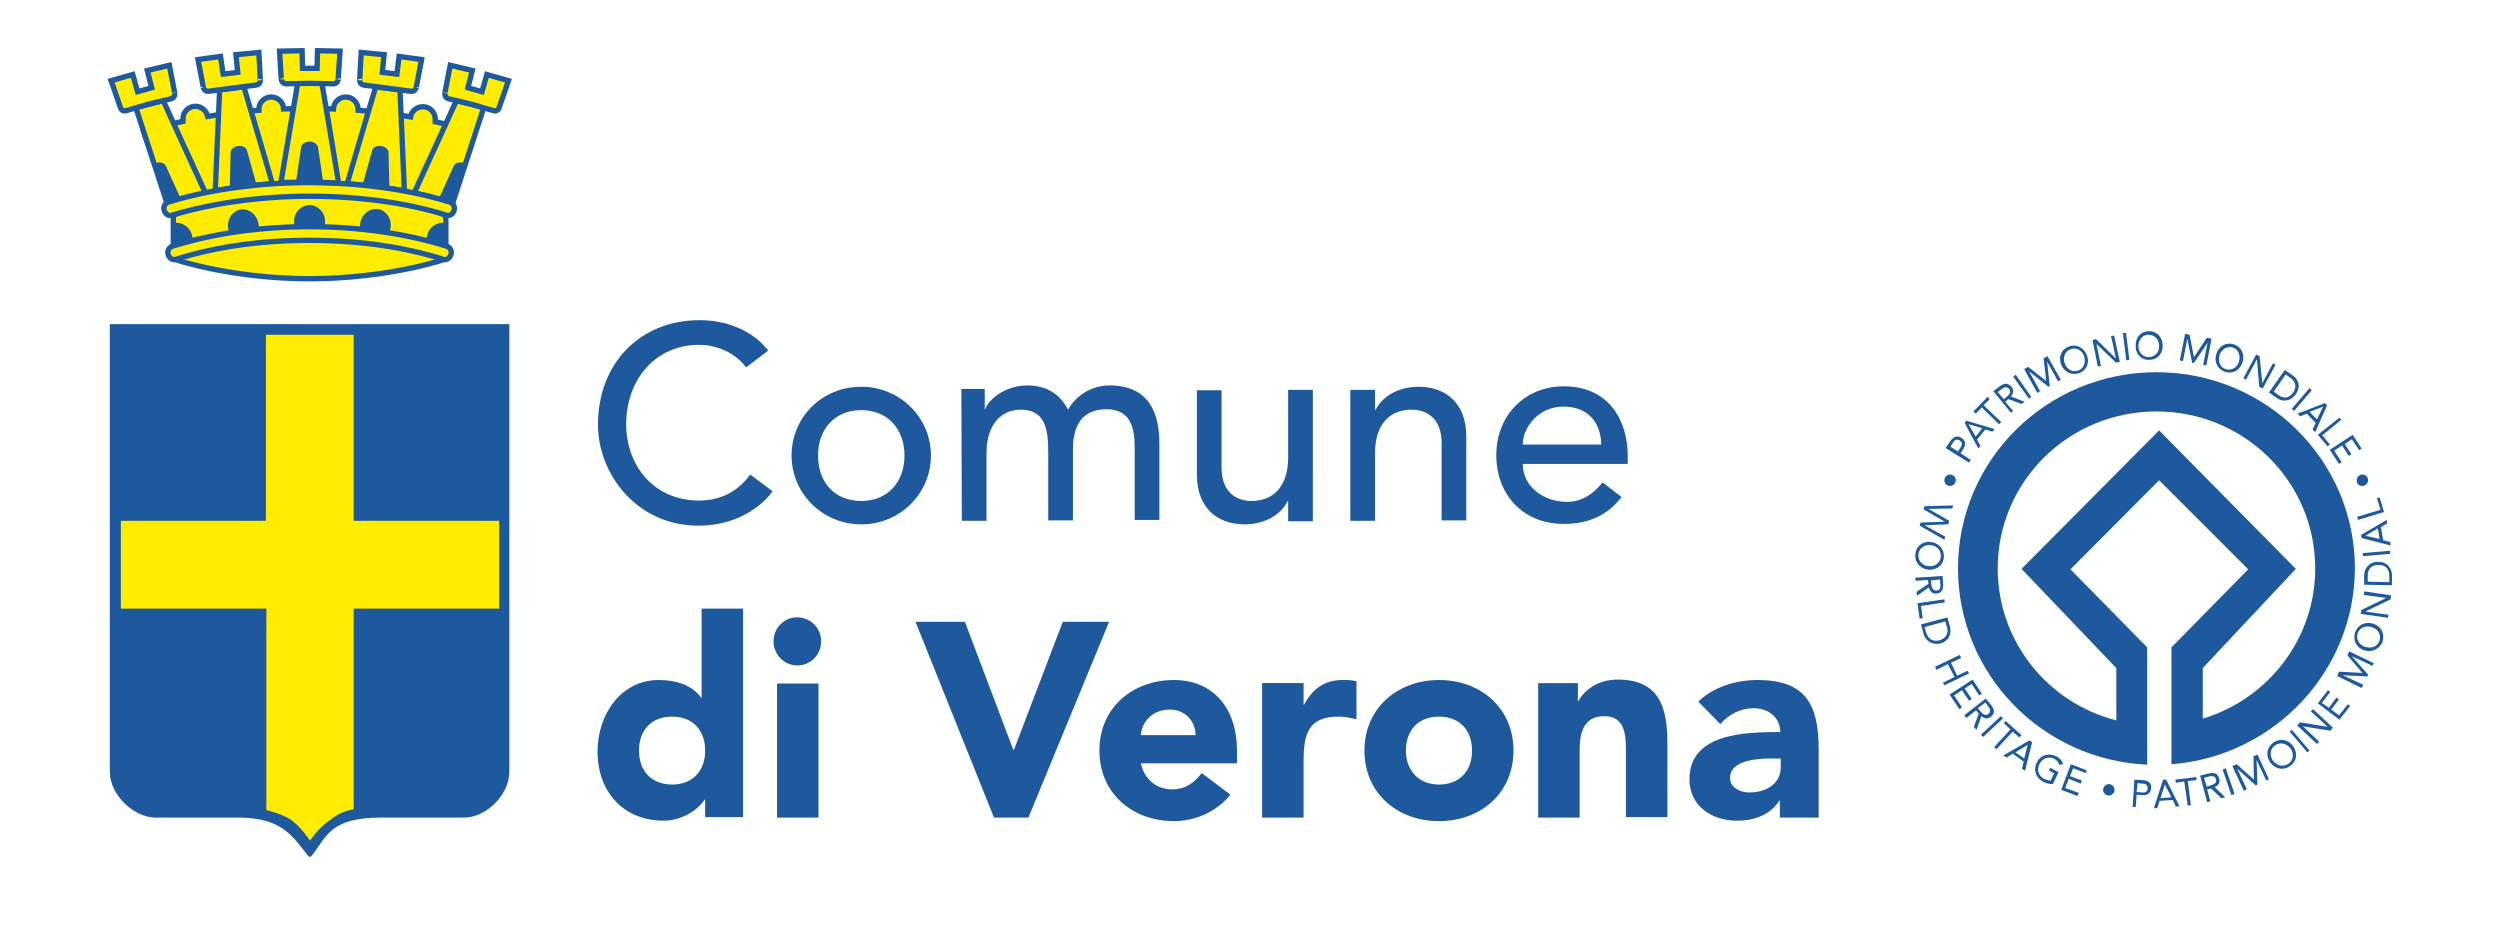 <svg xmlns="http://www.w3.org/2000/svg" xmlns:xlink="http://www.w3.org/1999/xlink" id="Livello_1" x="0px" y="0px" width="566.9px" height="215px" viewBox="0 0 566.9 215" style="enable-background:new 0 0 566.9 215;" xml:space="preserve"><style type="text/css">	.st0{clip-path:url(#SVGID_00000113315277263525052320000018095162464765969075_);fill:#1E599E;}	.st1{clip-path:url(#SVGID_00000103245417963857613080000005232674780385388965_);fill:#FFED00;}	.st2{clip-path:url(#SVGID_00000121273865154643911670000006308186278228457912_);fill:#1E599E;}	.st3{clip-path:url(#SVGID_00000041285724705739887630000016618483545314157211_);fill:#1E599E;}	.st4{fill:#1E599E;}	.st5{clip-path:url(#SVGID_00000026845404684523363370000016410744995653223331_);fill:#1E599E;}	.st6{clip-path:url(#SVGID_00000030476204560692881220000011534098576396140953_);fill:#1E599E;}	.st7{clip-path:url(#SVGID_00000095297656863291546550000010234130561543115178_);fill:#1E599E;}	.st8{clip-path:url(#SVGID_00000145039400971206604050000007501098109503281030_);fill:#1E599E;}	.st9{clip-path:url(#SVGID_00000112600388511269175620000010473950531922641299_);fill:#1E599E;}	.st10{clip-path:url(#SVGID_00000161604555610203184780000017716835759578671237_);fill:#1E599E;}	.st11{clip-path:url(#SVGID_00000014619404090545901000000012096513627095287182_);fill:#1E599E;}	.st12{clip-path:url(#SVGID_00000081629106914588628310000007268248747354475692_);fill:#1E599E;}	.st13{clip-path:url(#SVGID_00000083785127852337468880000010758780201677243285_);fill:#1E599E;}	.st14{clip-path:url(#SVGID_00000133491077237363800830000005193905595565950134_);fill:#1E599E;}	.st15{clip-path:url(#SVGID_00000176730613756385059560000011437013011145844882_);fill:#1E599E;}	.st16{clip-path:url(#SVGID_00000183945000397695118130000006336028046488518020_);fill:#FFED00;}			.st17{clip-path:url(#SVGID_00000077296530765949772770000006230833666323832733_);fill:none;stroke:#1E599E;stroke-width:1.214;stroke-miterlimit:3.864;}	.st18{clip-path:url(#SVGID_00000124882894543685188220000015231427823288539799_);fill:#FFED00;}			.st19{clip-path:url(#SVGID_00000157992968338692732180000018258460863988676748_);fill:none;stroke:#1E599E;stroke-width:1.214;stroke-miterlimit:3.864;}	.st20{clip-path:url(#SVGID_00000178204041426424160470000003143429863394885761_);fill:#FFED00;}			.st21{clip-path:url(#SVGID_00000031198571788481156580000006034931708884846215_);fill:none;stroke:#1E599E;stroke-width:1.21;stroke-miterlimit:3.864;}	.st22{clip-path:url(#SVGID_00000039842573733771298840000013896719417051841685_);fill:#FFED00;}			.st23{clip-path:url(#SVGID_00000160185119778268188860000002355068936500283837_);fill:none;stroke:#1E599E;stroke-width:1.21;stroke-miterlimit:3.864;}	.st24{clip-path:url(#SVGID_00000170984903606262810660000011149129734054368400_);fill:#1E599E;}	.st25{clip-path:url(#SVGID_00000086689574704460999780000016887226941064224404_);fill:#FFED00;}			.st26{clip-path:url(#SVGID_00000163059826141200209040000008724428492163043226_);fill:none;stroke:#1E599E;stroke-width:1.214;stroke-miterlimit:3.864;}	.st27{clip-path:url(#SVGID_00000065763535651159845300000018247521926127379362_);fill:#FFED00;}			.st28{clip-path:url(#SVGID_00000117658024673535160140000002958471382952995768_);fill:none;stroke:#1E599E;stroke-width:1.214;stroke-miterlimit:3.864;}	.st29{clip-path:url(#SVGID_00000083811404506680727330000007807529135499857335_);fill:#FFED00;}			.st30{clip-path:url(#SVGID_00000060029179584011590180000005465266976699118492_);fill:none;stroke:#1E599E;stroke-width:1.214;stroke-miterlimit:3.864;}	.st31{clip-path:url(#SVGID_00000079475265335353390990000007168021811897190553_);fill:#FFED00;}			.st32{clip-path:url(#SVGID_00000052104842215757052940000000217343492852115343_);fill:none;stroke:#1E599E;stroke-width:1.214;stroke-miterlimit:3.864;}	.st33{clip-path:url(#SVGID_00000157301080168992990250000008220734993611548552_);fill:#1E599E;}	.st34{clip-path:url(#SVGID_00000134940067562808141240000017365062855428282500_);fill:#FFED00;}			.st35{clip-path:url(#SVGID_00000182509669763147932050000015270954280575617703_);fill:none;stroke:#1E599E;stroke-width:1.214;stroke-miterlimit:3.864;}	.st36{clip-path:url(#SVGID_00000100367877395931973030000006932376926134069939_);fill:#FFED00;}			.st37{clip-path:url(#SVGID_00000173128249826240390310000005185882293621148321_);fill:none;stroke:#1E599E;stroke-width:1.214;stroke-miterlimit:3.864;}	.st38{clip-path:url(#SVGID_00000058574831636439053590000005833053184676363964_);fill:#FFED00;}			.st39{clip-path:url(#SVGID_00000057837805272866573460000014667271546404086450_);fill:none;stroke:#1E599E;stroke-width:1.214;stroke-miterlimit:3.864;}	.st40{clip-path:url(#SVGID_00000040551535062400444180000014218681847204135828_);fill:#FFED00;}			.st41{clip-path:url(#SVGID_00000010296629256963750120000018086622332784115117_);fill:none;stroke:#1E599E;stroke-width:1.214;stroke-miterlimit:3.864;}	.st42{clip-path:url(#SVGID_00000111879347070620721730000000626956198443557515_);fill:#FFED00;}			.st43{clip-path:url(#SVGID_00000102539561424490067400000017178556721270355613_);fill:none;stroke:#1E599E;stroke-width:1.214;stroke-miterlimit:3.864;}	.st44{clip-path:url(#SVGID_00000142866422306398005750000002896389952266115760_);fill:#1E599E;}	.st45{clip-path:url(#SVGID_00000178188874769928532360000014718282599254209691_);fill:#FFED00;}			.st46{clip-path:url(#SVGID_00000129178643293051305400000013898046669428376746_);fill:none;stroke:#1E599E;stroke-width:1.214;stroke-miterlimit:3.864;}	.st47{clip-path:url(#SVGID_00000010307335506081234130000018009161979022178226_);fill:#1E599E;}	.st48{clip-path:url(#SVGID_00000114045442031836884260000013240020952844804273_);fill:#FFED00;}			.st49{clip-path:url(#SVGID_00000144298143535615636880000010322183238834161291_);fill:none;stroke:#1E599E;stroke-width:1.214;stroke-miterlimit:3.864;}	.st50{clip-path:url(#SVGID_00000093862294841817372580000011305113749562347452_);fill:#1E599E;}	.st51{clip-path:url(#SVGID_00000042725844277064920190000005460834299715380617_);fill:#1E599E;}	.st52{clip-path:url(#SVGID_00000052081370164217617820000007696820447509507728_);fill:#1E599E;}	.st53{clip-path:url(#SVGID_00000126323894847726681390000016882025696299515570_);fill:#1E599E;}	.st54{clip-path:url(#SVGID_00000025420977988837267750000009925507780610731427_);fill:#1E599E;}	.st55{clip-path:url(#SVGID_00000121984336399507352140000014404864524262409131_);fill:#1E599E;}	.st56{clip-path:url(#SVGID_00000051385385201091249770000003056149874033996987_);fill:#1E599E;}	.st57{clip-path:url(#SVGID_00000170959591877405437710000016516916309646420153_);fill:#1E599E;}	.st58{clip-path:url(#SVGID_00000132770511221670306060000005007122068880956039_);fill:#1E599E;}	.st59{clip-path:url(#SVGID_00000011749995674679705920000014738238601374159771_);fill:#1E599E;}	.st60{clip-path:url(#SVGID_00000024709224661143988440000000726443371502648506_);fill:#1E599E;}	.st61{clip-path:url(#SVGID_00000092457986047592752490000013516064370912584329_);fill:#1E599E;}	.st62{clip-path:url(#SVGID_00000046310144697633100200000006021161725112293769_);fill:#1E599E;}	.st63{clip-path:url(#SVGID_00000094611141483333877270000008695298363141393796_);fill:#1E599E;}	.st64{clip-path:url(#SVGID_00000001630437914560610910000001111484415035738296_);fill:#1E599E;}	.st65{clip-path:url(#SVGID_00000060747652316059192770000014855855798885814456_);fill:#1E599E;}	.st66{clip-path:url(#SVGID_00000061461280641104279710000016181701450112245389_);fill:#1E599E;}	.st67{clip-path:url(#SVGID_00000072961238167484339180000000606975438871885990_);fill:#1E599E;}	.st68{clip-path:url(#SVGID_00000111172994347395288980000011481403886744874429_);fill:#1E599E;}	.st69{clip-path:url(#SVGID_00000017489086402042599180000003496073533528776892_);fill:#1E599E;}	.st70{clip-path:url(#SVGID_00000142140500796486434290000010804817313670332551_);fill:#1E599E;}	.st71{clip-path:url(#SVGID_00000079479936757634958080000009487335834731896983_);fill:#1E599E;}	.st72{clip-path:url(#SVGID_00000179628382894650104740000015397768249980433585_);fill:#1E599E;}	.st73{clip-path:url(#SVGID_00000087373164133778357600000000221873630035952259_);fill:#1E599E;}	.st74{clip-path:url(#SVGID_00000091737563630285836280000017205367406922404994_);fill:#1E599E;}	.st75{clip-path:url(#SVGID_00000170278091805979920600000016064761482461399982_);fill:#1E599E;}</style><g>	<g>		<g>			<defs>				<rect id="SVGID_1_" x="24.4" y="10.9" width="518" height="183.3"></rect>			</defs>			<clipPath id="SVGID_00000155836416679811810410000003060247048375415487_">				<use xlink:href="#SVGID_1_" style="overflow:visible;"></use>			</clipPath>			<path style="clip-path:url(#SVGID_00000155836416679811810410000003060247048375415487_);fill:#1E599E;" d="M24.9,73.5h90.6V175     c0,5.2-5.2,10.4-10.3,10.4H86.4c-11.7,0-12.3,4.4-15.7,8.6c-0.1,0.1-0.2,0.3-0.4,0.3c-0.2,0-0.4-0.2-0.5-0.3     c-3.3-4.2-5.8-8.6-15.7-8.6H35.3c-5,0-10.4-5.2-10.4-10.4V73.5z"></path>		</g>		<g>			<defs>				<rect id="SVGID_00000151543627443706084070000002460489141743840422_" x="24.4" y="10.9" width="518" height="183.3"></rect>			</defs>			<clipPath id="SVGID_00000077306902286560568360000007452759414947812493_">				<use xlink:href="#SVGID_00000151543627443706084070000002460489141743840422_" style="overflow:visible;"></use>			</clipPath>			<path style="clip-path:url(#SVGID_00000077306902286560568360000007452759414947812493_);fill:#FFED00;" d="M80.2,138v45.5     c-2.7,0.5-4,1.4-5.7,2.7c-1.4,1-2.4,2.1-3.3,3.2c-0.3,0.4-0.6,0.8-0.9,1.2c-0.3-0.4-0.6-0.8-0.9-1.2c-0.8-1.1-1.8-2.2-3-3.2     c-1.4-1.1-3.9-2-6-2.5V138h-33v-19.9h32.9V75.9h19.9v42.2h33V138H80.2z"></path>		</g>		<g>			<defs>				<rect id="SVGID_00000159440221333042766780000006627418553167562130_" x="24.4" y="10.9" width="518" height="183.3"></rect>			</defs>			<clipPath id="SVGID_00000018201882087233069060000001117385303394784941_">				<use xlink:href="#SVGID_00000159440221333042766780000006627418553167562130_" style="overflow:visible;"></use>			</clipPath>			<path style="clip-path:url(#SVGID_00000018201882087233069060000001117385303394784941_);fill:#1E599E;" d="M159.9,170.2     c0,4.6-2.8,7.7-7.5,7.7s-7.5-3.1-7.5-7.7s2.8-7.7,7.5-7.7C157.1,162.5,159.9,165.6,159.9,170.2 M168.5,138h-9.4v20.2H159     c-2.1-2.9-5.8-4-9.6-4c-8.6,0-13.9,7.8-13.9,16.2c0,9.2,5.9,15.7,15,15.7c4.3,0,7.9-2.6,9.3-4.8h0.1v4h8.6L168.5,138L168.5,138z"></path>		</g>		<g>			<defs>				<rect id="SVGID_00000033365891771856245070000014678061917830940820_" x="24.4" y="10.9" width="518" height="183.3"></rect>			</defs>			<clipPath id="SVGID_00000090271392335325069480000009956486640867537794_">				<use xlink:href="#SVGID_00000033365891771856245070000014678061917830940820_" style="overflow:visible;"></use>			</clipPath>			<path style="clip-path:url(#SVGID_00000090271392335325069480000009956486640867537794_);fill:#1E599E;" d="M175.4,145.4     c0,3,2.4,5.5,5.4,5.5s5.4-2.4,5.4-5.5c0-3-2.4-5.4-5.4-5.4C177.9,139.9,175.4,142.4,175.4,145.4 M176.2,185.4h9.4V155h-9.4V185.4     z"></path>		</g>	</g>	<polygon class="st4" points="225.4,185.4 233.2,185.4 251.5,141 241,141 229.9,170.1 229.8,170.1 218.8,141 207.6,141  "></polygon>	<g>		<g>			<defs>				<rect id="SVGID_00000163765507834622172500000003874992402761451434_" x="24.4" y="10.9" width="518" height="183.3"></rect>			</defs>			<clipPath id="SVGID_00000167380281594851862020000002781762841786696333_">				<use xlink:href="#SVGID_00000163765507834622172500000003874992402761451434_" style="overflow:visible;"></use>			</clipPath>			<path style="clip-path:url(#SVGID_00000167380281594851862020000002781762841786696333_);fill:#1E599E;" d="M258.7,166.7     c0.2-2.9,2.5-5.8,6.6-5.8c3.4,0,5.8,2.6,5.8,5.8H258.7z M272.5,175.3c-1.6,2.1-3.6,3.7-6.7,3.7c-3.6,0-6.3-2.3-7.1-5.9h21.8v-2.9     c0-9.7-5.5-16-14.3-16c-9.4,0-16.9,6.3-16.9,16s7.5,16,16.9,16c4.9,0,9.8-2.2,12.8-6L272.5,175.3z"></path>		</g>		<g>			<defs>				<rect id="SVGID_00000000928365482639836850000002676512552584696461_" x="24.4" y="10.9" width="518" height="183.3"></rect>			</defs>			<clipPath id="SVGID_00000142159152082649775870000013355751773527085995_">				<use xlink:href="#SVGID_00000000928365482639836850000002676512552584696461_" style="overflow:visible;"></use>			</clipPath>			<path style="clip-path:url(#SVGID_00000142159152082649775870000013355751773527085995_);fill:#1E599E;" d="M286.2,185.4h9.4     v-12.7c0-6.1,0.9-10.2,8-10.2c1.4,0,2.7,0.3,4,0.6v-8.6c-0.9-0.3-2.1-0.3-3.1-0.3c-4.1,0-6.8,1.9-8.8,5.6h-0.1v-4.9h-9.4V185.4z"></path>		</g>		<g>			<defs>				<rect id="SVGID_00000132079998223712887720000009465383009286253491_" x="24.4" y="10.9" width="518" height="183.3"></rect>			</defs>			<clipPath id="SVGID_00000042694771887109491070000011111853213292286907_">				<use xlink:href="#SVGID_00000132079998223712887720000009465383009286253491_" style="overflow:visible;"></use>			</clipPath>			<path style="clip-path:url(#SVGID_00000042694771887109491070000011111853213292286907_);fill:#1E599E;" d="M318.8,170.2     c0-4.6,2.8-7.7,7.5-7.7s7.5,3.1,7.5,7.7s-2.8,7.7-7.5,7.7C321.7,177.9,318.8,174.7,318.8,170.2 M309.4,170.2     c0,9.7,7.5,16,16.9,16s16.9-6.3,16.9-16s-7.5-16-16.9-16C317,154.2,309.4,160.5,309.4,170.2"></path>		</g>		<g>			<defs>				<rect id="SVGID_00000160171307561362730690000009112368087692825271_" x="24.4" y="10.9" width="518" height="183.3"></rect>			</defs>			<clipPath id="SVGID_00000005235553094385180780000000193066508784559294_">				<use xlink:href="#SVGID_00000160171307561362730690000009112368087692825271_" style="overflow:visible;"></use>			</clipPath>			<path style="clip-path:url(#SVGID_00000005235553094385180780000000193066508784559294_);fill:#1E599E;" d="M348.8,185.4h9.4     v-15.2c0-3.9,0.8-7.8,5.6-7.8c4.8,0,4.9,4.5,4.9,8v14.9h9.4v-16.8c0-8.1-1.8-14.4-11.3-14.4c-4.6,0-7.6,2.5-8.9,4.9h-0.1v-4.1h-9     V185.4z"></path>		</g>		<g>			<defs>				<rect id="SVGID_00000016755057279303035390000016219648299216158860_" x="24.4" y="10.9" width="518" height="183.3"></rect>			</defs>			<clipPath id="SVGID_00000080889974108381107020000017871466084240280725_">				<use xlink:href="#SVGID_00000016755057279303035390000016219648299216158860_" style="overflow:visible;"></use>			</clipPath>			<path style="clip-path:url(#SVGID_00000080889974108381107020000017871466084240280725_);fill:#1E599E;" d="M403.8,172v2     c0,3.8-3.4,5.7-7.1,5.7c-2.1,0-4.4-1.1-4.4-3.3c0-4.1,6.4-4.4,9.3-4.4L403.8,172L403.8,172z M403.8,185.4h8.6v-15.5     c0-10.1-2.9-15.7-13.9-15.7c-4.9,0-10,1.6-13.4,4.9l5,5.1c2-2.3,4.6-3.6,7.6-3.6c3.3,0,6,2.1,6,5.4c-7.8,0-20.6,0.2-20.6,10.7     c0,6.1,5.1,9.4,10.8,9.4c3.8,0,7.6-1.3,9.6-4.6h0.1v3.9H403.8z"></path>		</g>		<g>			<defs>				<rect id="SVGID_00000160910174479581198720000005952438035756775838_" x="24.4" y="10.9" width="518" height="183.3"></rect>			</defs>			<clipPath id="SVGID_00000178180369390140395860000001687438296007038607_">				<use xlink:href="#SVGID_00000160910174479581198720000005952438035756775838_" style="overflow:visible;"></use>			</clipPath>			<path style="clip-path:url(#SVGID_00000178180369390140395860000001687438296007038607_);fill:#1E599E;" d="M174.2,79.5     c-3.6-4.7-9.7-6.9-15.5-6.9c-13.7,0-23.1,9.9-23.1,23.7c0,11.1,8.7,22.9,22.8,22.9c10.1,0,15.5-5.9,16.8-7.8l-5.1-3.8     c-2.6,3.7-6.5,5.9-11.6,5.9c-10.3,0-16.5-8-16.5-17.3c0-10.1,6.6-18,16.5-18c4.1,0,8.2,1.8,10.7,5.1L174.2,79.5z"></path>		</g>		<g>			<defs>				<rect id="SVGID_00000026869729916146116590000001562766500740553375_" x="24.4" y="10.9" width="518" height="183.3"></rect>			</defs>			<clipPath id="SVGID_00000077285857388542088800000008115940452197780410_">				<use xlink:href="#SVGID_00000026869729916146116590000001562766500740553375_" style="overflow:visible;"></use>			</clipPath>			<path style="clip-path:url(#SVGID_00000077285857388542088800000008115940452197780410_);fill:#1E599E;" d="M179.5,103.3     c0,8.6,7,15.6,15.8,15.6s15.8-7,15.8-15.6s-7-15.6-15.8-15.6C186.4,87.7,179.5,94.6,179.5,103.3 M185.5,103.3     c0-6,3.8-10.3,9.8-10.3s9.8,4.3,9.8,10.3s-3.8,10.3-9.8,10.3C189.2,113.6,185.5,109.3,185.5,103.3"></path>		</g>		<g>			<defs>				<rect id="SVGID_00000094604913687621203710000014487559936220082847_" x="24.4" y="10.9" width="518" height="183.3"></rect>			</defs>			<clipPath id="SVGID_00000163066370373408767330000016481837514535868309_">				<use xlink:href="#SVGID_00000094604913687621203710000014487559936220082847_" style="overflow:visible;"></use>			</clipPath>			<path style="clip-path:url(#SVGID_00000163066370373408767330000016481837514535868309_);fill:#1E599E;" d="M218.1,118.1h5.6     v-15.4c0-6.7,3.6-9.8,7.7-9.8c5.4,0,6.3,4,6.3,9.6V118h5.6v-16.2c0-5.3,2.1-9,7.6-9c5.4,0,6.4,4.1,6.4,8.6v16.5h5.6v-17.3     c0-6.6-2.1-13.2-11.3-13.2c-3.6,0-7.4,1.9-9.4,5.5c-1.9-3.6-4.9-5.5-9.3-5.5c-5.3,0-9,3.6-9.5,5.4h-0.1v-4.6H218L218.1,118.1     L218.1,118.1z"></path>		</g>		<g>			<defs>				<rect id="SVGID_00000111151085014401971320000013723785614851850926_" x="24.4" y="10.9" width="518" height="183.3"></rect>			</defs>			<clipPath id="SVGID_00000127020218439635127350000014810407334955903633_">				<use xlink:href="#SVGID_00000111151085014401971320000013723785614851850926_" style="overflow:visible;"></use>			</clipPath>			<path style="clip-path:url(#SVGID_00000127020218439635127350000014810407334955903633_);fill:#1E599E;" d="M297.7,88.4h-5.6     v15.3c0,6.9-3.6,9.9-8.3,9.9c-3.6,0-6.8-2.1-6.8-7.6V88.5h-5.6v19.1c0,7.9,5,11.3,10.8,11.3c4.6,0,8.3-2.2,9.8-5.3h0.1v4.6h5.6     V88.4z"></path>		</g>		<g>			<defs>				<rect id="SVGID_00000164510507671516135350000017855179827782990236_" x="24.4" y="10.9" width="518" height="183.3"></rect>			</defs>			<clipPath id="SVGID_00000176024552495814124650000008209331614500892299_">				<use xlink:href="#SVGID_00000164510507671516135350000017855179827782990236_" style="overflow:visible;"></use>			</clipPath>			<path style="clip-path:url(#SVGID_00000176024552495814124650000008209331614500892299_);fill:#1E599E;" d="M306.2,118.1h5.6     v-15.3c0-6.9,3.6-9.9,8.3-9.9c3.6,0,6.8,2.1,6.8,7.6V118h5.6V99c0-7.9-5-11.3-10.8-11.3c-4.6,0-8.3,2.2-9.8,5.3h-0.1v-4.6h-5.6     V118.1z"></path>		</g>		<g>			<defs>				<rect id="SVGID_00000111190377537903937060000004582475641098866581_" x="24.4" y="10.9" width="518" height="183.3"></rect>			</defs>			<clipPath id="SVGID_00000055693495126260375680000005747310602021022116_">				<use xlink:href="#SVGID_00000111190377537903937060000004582475641098866581_" style="overflow:visible;"></use>			</clipPath>			<path style="clip-path:url(#SVGID_00000055693495126260375680000005747310602021022116_);fill:#1E599E;" d="M345.3,100.8     c0-3.9,3.6-8.6,9.2-8.6c5.7,0,8.5,3.7,8.6,8.6H345.3z M369.1,105.3v-2c0-7.6-4-15.7-14.5-15.7c-8.9,0-15.3,6.7-15.3,15.6     c0,8.8,5.9,15.6,15.3,15.6c5.7,0,10-2,13.1-6.1l-4.3-3.3c-2.2,2.7-4.7,4.4-8.1,4.4c-5.2,0-10-3.4-10-8.6h23.8V105.3z"></path>		</g>		<g>			<defs>				<rect id="SVGID_00000168107392299199317230000008531983537132928694_" x="24.4" y="10.9" width="518" height="183.3"></rect>			</defs>			<clipPath id="SVGID_00000083805939665685084600000017624390682704411789_">				<use xlink:href="#SVGID_00000168107392299199317230000008531983537132928694_" style="overflow:visible;"></use>			</clipPath>			<path style="clip-path:url(#SVGID_00000083805939665685084600000017624390682704411789_);fill:#FFED00;" d="M40.2,59     c0,0,12.6,4.2,30,4.2s30-4.2,30-4.2l-0.6-1.9c0,0-11.1-4.1-29.4-4.1c-18.2,0-29.4,4.2-29.4,4.2L40.2,59z"></path>		</g>		<g>			<defs>				<rect id="SVGID_00000029037170655504506130000001790128578418111673_" x="24.4" y="10.9" width="518" height="183.3"></rect>			</defs>			<clipPath id="SVGID_00000117673943435492616630000002273006896388566416_">				<use xlink:href="#SVGID_00000029037170655504506130000001790128578418111673_" style="overflow:visible;"></use>			</clipPath>							<path style="clip-path:url(#SVGID_00000117673943435492616630000002273006896388566416_);fill:none;stroke:#1E599E;stroke-width:1.214;stroke-miterlimit:3.864;" d="     M40.2,59c0,0,12.6,4.2,30,4.2s30-4.2,30-4.2l-0.6-1.9c0,0-11.1-4.1-29.4-4.1c-18.2,0-29.4,4.2-29.4,4.2L40.2,59z"></path>		</g>		<g>			<defs>				<rect id="SVGID_00000182488680560422057560000008402646606605757594_" x="24.4" y="10.9" width="518" height="183.3"></rect>			</defs>			<clipPath id="SVGID_00000008113942932728715900000015043687000196137916_">				<use xlink:href="#SVGID_00000182488680560422057560000008402646606605757594_" style="overflow:visible;"></use>			</clipPath>			<path style="clip-path:url(#SVGID_00000008113942932728715900000015043687000196137916_);fill:#FFED00;" d="M102.1,46.7     c-11.2-5.4-31.9-4.6-31.9-4.6S54.6,41,38.4,46.5l-5.8-16.6c2.1-0.7,5.2-1.6,8.9-2.4c0-0.2,0-0.4,0-0.6c0-1.6,1.3-2.8,2.8-2.8     c1.4,0,2.5,1,2.8,2.3c3.6-0.6,7.2-1.1,11.6-1.4v-0.2c0-1.6,1.3-2.8,2.8-2.8s2.8,1.2,2.8,2.7c1.5,0,3.1-0.1,4.6-0.1H71     c1.6,0,3.1,0,4.6,0.1c0.1-1.5,1.3-2.7,2.8-2.7c1.6,0,2.8,1.3,2.8,2.8V25c4.4,0.3,8.4,0.9,11.9,1.5c0.2-1.3,1.4-2.3,2.8-2.3     c1.6,0,2.8,1.3,2.8,2.8c0,0.2,0,0.4,0,0.6c3.7,0.8,6.6,1.7,8.7,2.4L102.1,46.7z"></path>		</g>		<g>			<defs>				<rect id="SVGID_00000127766416580966133180000000371358231017388950_" x="24.4" y="10.9" width="518" height="183.3"></rect>			</defs>			<clipPath id="SVGID_00000177456094151017207250000018031604045409246377_">				<use xlink:href="#SVGID_00000127766416580966133180000000371358231017388950_" style="overflow:visible;"></use>			</clipPath>							<path style="clip-path:url(#SVGID_00000177456094151017207250000018031604045409246377_);fill:none;stroke:#1E599E;stroke-width:1.214;stroke-miterlimit:3.864;" d="     M102.1,46.7c-11.2-5.4-31.9-4.6-31.9-4.6S54.6,41,38.4,46.5l-5.8-16.6c2.1-0.7,5.2-1.6,8.9-2.4c0-0.2,0-0.4,0-0.6     c0-1.6,1.3-2.8,2.8-2.8c1.4,0,2.5,1,2.8,2.3c3.6-0.6,7.2-1.1,11.6-1.4v-0.2c0-1.6,1.3-2.8,2.8-2.8s2.8,1.2,2.8,2.7     c1.5,0,3.1-0.1,4.6-0.1H71c1.6,0,3.1,0,4.6,0.1c0.1-1.5,1.3-2.7,2.8-2.7c1.6,0,2.8,1.3,2.8,2.8V25c4.4,0.3,8.4,0.9,11.9,1.5     c0.2-1.3,1.4-2.3,2.8-2.3c1.6,0,2.8,1.3,2.8,2.8c0,0.2,0,0.4,0,0.6c3.7,0.8,6.6,1.7,8.7,2.4L102.1,46.7z"></path>		</g>		<g>			<defs>				<rect id="SVGID_00000114764333925078088180000012745809270152814483_" x="24.4" y="10.9" width="518" height="183.3"></rect>			</defs>			<clipPath id="SVGID_00000142885952550716047230000010844413369063895196_">				<use xlink:href="#SVGID_00000114764333925078088180000012745809270152814483_" style="overflow:visible;"></use>			</clipPath>			<path style="clip-path:url(#SVGID_00000142885952550716047230000010844413369063895196_);fill:#FFED00;" d="M101.1,55.8v-7     c0,0-30.3-13.2-61.8,0c0,1.5,0,7,0,7C71.5,50.2,101.1,55.8,101.1,55.8"></path>		</g>		<g>			<defs>				<rect id="SVGID_00000031899890167489231020000005738688071823594159_" x="24.4" y="10.9" width="518" height="183.3"></rect>			</defs>			<clipPath id="SVGID_00000126291930614533969470000009143837159713361540_">				<use xlink:href="#SVGID_00000031899890167489231020000005738688071823594159_" style="overflow:visible;"></use>			</clipPath>							<path style="clip-path:url(#SVGID_00000126291930614533969470000009143837159713361540_);fill:none;stroke:#1E599E;stroke-width:1.21;stroke-miterlimit:3.864;" d="     M101.1,55.8v-7c0,0-30.3-13.2-61.8,0c0,1.5,0,7,0,7C71.5,50.2,101.1,55.8,101.1,55.8z"></path>		</g>		<g>			<defs>				<rect id="SVGID_00000029029143319279598240000004547914638872418435_" x="24.4" y="10.9" width="518" height="183.3"></rect>			</defs>			<clipPath id="SVGID_00000103946890985537826360000002527536004497021881_">				<use xlink:href="#SVGID_00000029029143319279598240000004547914638872418435_" style="overflow:visible;"></use>			</clipPath>			<path style="clip-path:url(#SVGID_00000103946890985537826360000002527536004497021881_);fill:#FFED00;" d="M61.8,41.7     c-0.2-0.8-6.5-22-6.5-22l-5.5,0.7l-1,22.9C51.6,42.7,58.9,41.8,61.8,41.7"></path>		</g>		<g>			<defs>				<rect id="SVGID_00000110433807748262396420000006028636794150247580_" x="24.4" y="10.9" width="518" height="183.3"></rect>			</defs>			<clipPath id="SVGID_00000165937813623498835710000013164511676091818427_">				<use xlink:href="#SVGID_00000110433807748262396420000006028636794150247580_" style="overflow:visible;"></use>			</clipPath>							<path style="clip-path:url(#SVGID_00000165937813623498835710000013164511676091818427_);fill:none;stroke:#1E599E;stroke-width:1.21;stroke-miterlimit:3.864;" d="     M61.8,41.7c-0.2-0.8-6.5-22-6.5-22l-5.5,0.7l-1,22.9C51.6,42.7,58.9,41.8,61.8,41.7z"></path>		</g>		<g>			<defs>				<rect id="SVGID_00000073709447956547565700000000745481578208931491_" x="24.4" y="10.9" width="518" height="183.3"></rect>			</defs>			<clipPath id="SVGID_00000092446540259605065210000002767186959318938545_">				<use xlink:href="#SVGID_00000073709447956547565700000000745481578208931491_" style="overflow:visible;"></use>			</clipPath>			<path style="clip-path:url(#SVGID_00000092446540259605065210000002767186959318938545_);fill:#1E599E;" d="M52.1,42.7     c0-0.2,0.2-8.2,0.2-8.2c0-0.7,0.9-1.3,1.7-1.4c0.8-0.1,1.8,0.2,2,1l2.2,7.9C57,42.1,53.3,42.5,52.1,42.7"></path>		</g>		<g>			<defs>				<rect id="SVGID_00000129895544244180405740000009556782720503089537_" x="24.4" y="10.9" width="518" height="183.3"></rect>			</defs>			<clipPath id="SVGID_00000014601733987270407820000016723081451071880320_">				<use xlink:href="#SVGID_00000129895544244180405740000009556782720503089537_" style="overflow:visible;"></use>			</clipPath>			<path style="clip-path:url(#SVGID_00000014601733987270407820000016723081451071880320_);fill:#FFED00;" d="M52.5,20l-5.2,0.7     c-1,0.1-1.2-0.9-1.2-0.9c0.2,0.9-1.2-6.3-1.2-6.3l5.1-0.7l0.6,4l3.3-0.4l-0.4-4l5.2-0.5c0,0,0.4,7.2,0.3,6.3c0,0,0.1,1-1,1.1     L52.5,20z"></path>		</g>		<g>			<defs>				<rect id="SVGID_00000010279986466230066230000012586177612784800690_" x="24.4" y="10.9" width="518" height="183.3"></rect>			</defs>			<clipPath id="SVGID_00000037658863433858472770000007497385799900736171_">				<use xlink:href="#SVGID_00000010279986466230066230000012586177612784800690_" style="overflow:visible;"></use>			</clipPath>							<path style="clip-path:url(#SVGID_00000037658863433858472770000007497385799900736171_);fill:none;stroke:#1E599E;stroke-width:1.214;stroke-miterlimit:3.864;" d="     M52.5,20l-5.2,0.7c-1,0.1-1.2-0.9-1.2-0.9c0.2,0.9-1.2-6.3-1.2-6.3l5.1-0.7l0.6,4l3.3-0.4l-0.4-4l5.2-0.5c0,0,0.4,7.2,0.3,6.3     c0,0,0.1,1-1,1.1L52.5,20z"></path>		</g>		<g>			<defs>				<rect id="SVGID_00000181069753467129347010000010683856700148135605_" x="24.4" y="10.9" width="518" height="183.3"></rect>			</defs>			<clipPath id="SVGID_00000093149339251374124200000011817361009895858859_">				<use xlink:href="#SVGID_00000181069753467129347010000010683856700148135605_" style="overflow:visible;"></use>			</clipPath>			<path style="clip-path:url(#SVGID_00000093149339251374124200000011817361009895858859_);fill:#FFED00;" d="M46.6,43.8     c-0.4-0.8-9.6-21-9.6-21l-6.2,1.6l7.1,21.8C40.7,45.2,43.8,44.3,46.6,43.8"></path>		</g>		<g>			<defs>				<rect id="SVGID_00000091006449711464841740000005117596091847678134_" x="24.4" y="10.9" width="518" height="183.3"></rect>			</defs>			<clipPath id="SVGID_00000009577731599163185660000000132714627521040056_">				<use xlink:href="#SVGID_00000091006449711464841740000005117596091847678134_" style="overflow:visible;"></use>			</clipPath>							<path style="clip-path:url(#SVGID_00000009577731599163185660000000132714627521040056_);fill:none;stroke:#1E599E;stroke-width:1.214;stroke-miterlimit:3.864;" d="     M46.6,43.8c-0.4-0.8-9.6-21-9.6-21l-6.2,1.6l7.1,21.8C40.7,45.2,43.8,44.3,46.6,43.8z"></path>		</g>		<g>			<defs>				<rect id="SVGID_00000168107354238455508680000001887955529615502247_" x="24.4" y="10.9" width="518" height="183.3"></rect>			</defs>			<clipPath id="SVGID_00000093174036703264048010000017140801115995633577_">				<use xlink:href="#SVGID_00000168107354238455508680000001887955529615502247_" style="overflow:visible;"></use>			</clipPath>			<path style="clip-path:url(#SVGID_00000093174036703264048010000017140801115995633577_);fill:#FFED00;" d="M33.7,23.6l-5.1,1.5     c-1,0.3-1.3-0.7-1.3-0.7c0.3,0.8-2.1-6.1-2.1-6.1l4.9-1.4l1.1,3.9l3.2-0.9l-1-3.9l5-1.2c0,0,1.4,7.1,1.2,6.3c0,0,0.2,1-0.8,1.3     L33.7,23.6z"></path>		</g>		<g>			<defs>				<rect id="SVGID_00000168114887700828489960000005912142478003007391_" x="24.4" y="10.9" width="518" height="183.3"></rect>			</defs>			<clipPath id="SVGID_00000108274938896798196690000010041507467583215246_">				<use xlink:href="#SVGID_00000168114887700828489960000005912142478003007391_" style="overflow:visible;"></use>			</clipPath>							<path style="clip-path:url(#SVGID_00000108274938896798196690000010041507467583215246_);fill:none;stroke:#1E599E;stroke-width:1.214;stroke-miterlimit:3.864;" d="     M33.7,23.6l-5.1,1.5c-1,0.3-1.3-0.7-1.3-0.7c0.3,0.8-2.1-6.1-2.1-6.1l4.9-1.4l1.1,3.9l3.2-0.9l-1-3.9l5-1.2c0,0,1.4,7.1,1.2,6.3     c0,0,0.2,1-0.8,1.3L33.7,23.6z"></path>		</g>		<g>			<defs>				<rect id="SVGID_00000080903595529813681290000003569291119191713965_" x="24.4" y="10.9" width="518" height="183.3"></rect>			</defs>			<clipPath id="SVGID_00000047759284645896399320000014548504103239904412_">				<use xlink:href="#SVGID_00000080903595529813681290000003569291119191713965_" style="overflow:visible;"></use>			</clipPath>			<path style="clip-path:url(#SVGID_00000047759284645896399320000014548504103239904412_);fill:#FFED00;" d="M70.2,54.5     c-11.3,0-21.4,1.5-30.3,4.3c-0.9,0.3-1.6-0.4-1.8-1.2s0.3-1.6,1.1-1.8c9.3-2.9,20-4.4,31-4.4s21.6,1.5,31,4.4     c0.8,0.2,1.3,1,1.1,1.8c-0.2,0.8-0.9,1.5-1.8,1.2C91.6,56,81.5,54.5,70.2,54.5"></path>		</g>		<g>			<defs>				<rect id="SVGID_00000147216031351609456310000000816930407795168914_" x="24.4" y="10.9" width="518" height="183.3"></rect>			</defs>			<clipPath id="SVGID_00000021815890095600101450000012161034174274145940_">				<use xlink:href="#SVGID_00000147216031351609456310000000816930407795168914_" style="overflow:visible;"></use>			</clipPath>							<path style="clip-path:url(#SVGID_00000021815890095600101450000012161034174274145940_);fill:none;stroke:#1E599E;stroke-width:1.214;stroke-miterlimit:3.864;" d="     M70.2,54.5c-11.3,0-21.4,1.5-30.3,4.3c-0.9,0.3-1.6-0.4-1.8-1.2s0.3-1.6,1.1-1.8c9.3-2.9,20-4.4,31-4.4s21.6,1.5,31,4.4     c0.8,0.2,1.3,1,1.1,1.8c-0.2,0.8-0.9,1.5-1.8,1.2C91.6,56,81.5,54.5,70.2,54.5z"></path>		</g>		<g>			<defs>				<rect id="SVGID_00000092420421390648453540000017356736290846975147_" x="24.4" y="10.9" width="518" height="183.3"></rect>			</defs>			<clipPath id="SVGID_00000090258486498113469430000004585802661431360671_">				<use xlink:href="#SVGID_00000092420421390648453540000017356736290846975147_" style="overflow:visible;"></use>			</clipPath>			<path style="clip-path:url(#SVGID_00000090258486498113469430000004585802661431360671_);fill:#1E599E;" d="M70.2,51.4     c0,0-2.2,0-3.5,0v-1.3c0-2,1.6-3.6,3.5-3.6c1.8,0,3.5,1.6,3.5,3.6v1.3C73.2,51.4,70.2,51.4,70.2,51.4"></path>		</g>		<g>			<defs>				<rect id="SVGID_00000155836070788175370170000008834040061785109685_" x="24.4" y="10.9" width="518" height="183.3"></rect>			</defs>			<clipPath id="SVGID_00000069356393449978526840000017710707785332275367_">				<use xlink:href="#SVGID_00000155836070788175370170000008834040061785109685_" style="overflow:visible;"></use>			</clipPath>			<path style="clip-path:url(#SVGID_00000069356393449978526840000017710707785332275367_);fill:#FFED00;" d="M78.7,41.7     c0.2-0.8,6.5-22,6.5-22l5.5,0.7l1,22.9C88.9,42.7,81.6,41.8,78.7,41.7"></path>		</g>		<g>			<defs>				<rect id="SVGID_00000005949405726441132810000012965637347214105267_" x="24.4" y="10.9" width="518" height="183.3"></rect>			</defs>			<clipPath id="SVGID_00000152975378732074314650000018420776789109869245_">				<use xlink:href="#SVGID_00000005949405726441132810000012965637347214105267_" style="overflow:visible;"></use>			</clipPath>							<path style="clip-path:url(#SVGID_00000152975378732074314650000018420776789109869245_);fill:none;stroke:#1E599E;stroke-width:1.214;stroke-miterlimit:3.864;" d="     M78.7,41.7c0.2-0.8,6.5-22,6.5-22l5.5,0.7l1,22.9C88.9,42.7,81.6,41.8,78.7,41.7z"></path>		</g>		<g>			<defs>				<rect id="SVGID_00000029751617296490314160000006769936025704047796_" x="24.4" y="10.9" width="518" height="183.3"></rect>			</defs>			<clipPath id="SVGID_00000031922224317554397970000008447255925903103399_">				<use xlink:href="#SVGID_00000029751617296490314160000006769936025704047796_" style="overflow:visible;"></use>			</clipPath>			<path style="clip-path:url(#SVGID_00000031922224317554397970000008447255925903103399_);fill:#FFED00;" d="M88,20l5.2,0.7     c1,0.1,1.2-0.9,1.2-0.9c-0.2,0.9,1.2-6.3,1.2-6.3l-5.1-0.7l-0.5,4l-3.3-0.4l0.4-4l-5.2-0.5c0,0-0.4,7.2-0.3,6.3c0,0-0.1,1,1,1.1     L88,20z"></path>		</g>		<g>			<defs>				<rect id="SVGID_00000047056061526365960610000006648065644930654597_" x="24.4" y="10.9" width="518" height="183.3"></rect>			</defs>			<clipPath id="SVGID_00000099629535001590374610000014653627978268389538_">				<use xlink:href="#SVGID_00000047056061526365960610000006648065644930654597_" style="overflow:visible;"></use>			</clipPath>							<path style="clip-path:url(#SVGID_00000099629535001590374610000014653627978268389538_);fill:none;stroke:#1E599E;stroke-width:1.214;stroke-miterlimit:3.864;" d="     M88,20l5.2,0.7c1,0.1,1.2-0.9,1.2-0.9c-0.2,0.9,1.2-6.3,1.2-6.3l-5.1-0.7l-0.5,4l-3.3-0.4l0.4-4l-5.2-0.5c0,0-0.4,7.2-0.3,6.3     c0,0-0.1,1,1,1.1L88,20z"></path>		</g>		<g>			<defs>				<rect id="SVGID_00000052791468421511135150000008473437182011667849_" x="24.4" y="10.9" width="518" height="183.3"></rect>			</defs>			<clipPath id="SVGID_00000082326695847630247340000010653571136703625355_">				<use xlink:href="#SVGID_00000052791468421511135150000008473437182011667849_" style="overflow:visible;"></use>			</clipPath>			<path style="clip-path:url(#SVGID_00000082326695847630247340000010653571136703625355_);fill:#FFED00;" d="M93.9,43.8     c0.4-0.8,9.6-21,9.6-21l6.2,1.6l-7.1,21.8C99.8,45.2,96.7,44.3,93.9,43.8"></path>		</g>		<g>			<defs>				<rect id="SVGID_00000129170661177127197400000009060181898503781044_" x="24.4" y="10.9" width="518" height="183.3"></rect>			</defs>			<clipPath id="SVGID_00000083076043063182284550000003873181703420736949_">				<use xlink:href="#SVGID_00000129170661177127197400000009060181898503781044_" style="overflow:visible;"></use>			</clipPath>							<path style="clip-path:url(#SVGID_00000083076043063182284550000003873181703420736949_);fill:none;stroke:#1E599E;stroke-width:1.214;stroke-miterlimit:3.864;" d="     M93.9,43.8c0.4-0.8,9.6-21,9.6-21l6.2,1.6l-7.1,21.8C99.8,45.2,96.7,44.3,93.9,43.8z"></path>		</g>		<g>			<defs>				<rect id="SVGID_00000003824221378279544380000007013710951812268431_" x="24.4" y="10.9" width="518" height="183.3"></rect>			</defs>			<clipPath id="SVGID_00000092426078334600936040000003508928947098743176_">				<use xlink:href="#SVGID_00000003824221378279544380000007013710951812268431_" style="overflow:visible;"></use>			</clipPath>			<path style="clip-path:url(#SVGID_00000092426078334600936040000003508928947098743176_);fill:#FFED00;" d="M106.8,23.6l5.1,1.5     c1,0.3,1.3-0.7,1.3-0.7c-0.3,0.8,2.1-6.1,2.1-6.1l-4.9-1.4l-1.1,3.9l-3.2-0.9l1-3.9l-5-1.2c0,0-1.4,7.1-1.2,6.3     c0,0-0.2,1,0.8,1.3L106.8,23.6z"></path>		</g>		<g>			<defs>				<rect id="SVGID_00000036241414549849129290000001222288589155270281_" x="24.4" y="10.9" width="518" height="183.3"></rect>			</defs>			<clipPath id="SVGID_00000145016380869205648310000005266900066603661240_">				<use xlink:href="#SVGID_00000036241414549849129290000001222288589155270281_" style="overflow:visible;"></use>			</clipPath>							<path style="clip-path:url(#SVGID_00000145016380869205648310000005266900066603661240_);fill:none;stroke:#1E599E;stroke-width:1.214;stroke-miterlimit:3.864;" d="     M106.8,23.6l5.1,1.5c1,0.3,1.3-0.7,1.3-0.7c-0.3,0.8,2.1-6.1,2.1-6.1l-4.9-1.4l-1.1,3.9l-3.2-0.9l1-3.9l-5-1.2     c0,0-1.4,7.1-1.2,6.3c0,0-0.2,1,0.8,1.3L106.8,23.6z"></path>		</g>		<g>			<defs>				<rect id="SVGID_00000065047580846278423010000011420684060080783517_" x="24.4" y="10.9" width="518" height="183.3"></rect>			</defs>			<clipPath id="SVGID_00000000908572161580824490000013178021943139871890_">				<use xlink:href="#SVGID_00000065047580846278423010000011420684060080783517_" style="overflow:visible;"></use>			</clipPath>			<path style="clip-path:url(#SVGID_00000000908572161580824490000013178021943139871890_);fill:#FFED00;" d="M70.2,44.5     c-11.3,0-22.2,1.6-31.2,4.3c-0.9,0.3-1.6-0.4-1.8-1.2s0.3-1.6,1.1-1.8c9.3-2.9,20.9-4.4,31.8-4.4c11,0,22.5,1.5,31.8,4.4     c0.8,0.2,1.3,1,1.1,1.8c-0.2,0.8-0.9,1.5-1.8,1.2C92.4,46,81.5,44.5,70.2,44.5"></path>		</g>		<g>			<defs>				<rect id="SVGID_00000179628155168336995370000009936369764477065909_" x="24.4" y="10.9" width="518" height="183.3"></rect>			</defs>			<clipPath id="SVGID_00000027584461577636830540000005699562147735893640_">				<use xlink:href="#SVGID_00000179628155168336995370000009936369764477065909_" style="overflow:visible;"></use>			</clipPath>							<path style="clip-path:url(#SVGID_00000027584461577636830540000005699562147735893640_);fill:none;stroke:#1E599E;stroke-width:1.214;stroke-miterlimit:3.864;" d="     M70.2,44.5c-11.3,0-22.2,1.6-31.2,4.3c-0.9,0.3-1.6-0.4-1.8-1.2s0.3-1.6,1.1-1.8c9.3-2.9,20.9-4.4,31.8-4.4     c11,0,22.5,1.5,31.8,4.4c0.8,0.2,1.3,1,1.1,1.8c-0.2,0.8-0.9,1.5-1.8,1.2C92.4,46,81.5,44.5,70.2,44.5z"></path>		</g>		<g>			<defs>				<rect id="SVGID_00000082349543762932966590000004317205450748608140_" x="24.4" y="10.9" width="518" height="183.3"></rect>			</defs>			<clipPath id="SVGID_00000066477358676207247140000009021834011850854795_">				<use xlink:href="#SVGID_00000082349543762932966590000004317205450748608140_" style="overflow:visible;"></use>			</clipPath>			<path style="clip-path:url(#SVGID_00000066477358676207247140000009021834011850854795_);fill:#1E599E;" d="M85,52.2     c0,0,2.2,0.3,3.4,0.5c0-0.2,0.2-1.3,0.2-1.3c0.2-2-1.2-3.8-3-4s-3.6,1.2-3.9,3.2l-0.2,1.3C82.1,51.9,85,52.2,85,52.2"></path>		</g>		<g>			<defs>				<rect id="SVGID_00000004535298791141863960000015593106144464412328_" x="24.4" y="10.9" width="518" height="183.3"></rect>			</defs>			<clipPath id="SVGID_00000076602383178878251340000001410677491994294457_">				<use xlink:href="#SVGID_00000004535298791141863960000015593106144464412328_" style="overflow:visible;"></use>			</clipPath>			<path style="clip-path:url(#SVGID_00000076602383178878251340000001410677491994294457_);fill:#FFED00;" d="M76.8,41.5     C76.7,40.7,73,18.9,73,18.9h-5.5l-3.8,22.5C66.5,41.3,73.9,41.3,76.8,41.5"></path>		</g>		<g>			<defs>				<rect id="SVGID_00000036226608357959991090000017947959098208405912_" x="24.4" y="10.9" width="518" height="183.3"></rect>			</defs>			<clipPath id="SVGID_00000001646676098576621770000017914931484254483375_">				<use xlink:href="#SVGID_00000036226608357959991090000017947959098208405912_" style="overflow:visible;"></use>			</clipPath>							<path style="clip-path:url(#SVGID_00000001646676098576621770000017914931484254483375_);fill:none;stroke:#1E599E;stroke-width:1.214;stroke-miterlimit:3.864;" d="     M76.8,41.5C76.7,40.7,73,18.9,73,18.9h-5.5l-3.8,22.5C66.5,41.3,73.9,41.3,76.8,41.5z"></path>		</g>		<g>			<defs>				<rect id="SVGID_00000085967206548195876220000008888470183030887823_" x="24.4" y="10.9" width="518" height="183.3"></rect>			</defs>			<clipPath id="SVGID_00000150821963069566086050000014137056419390969532_">				<use xlink:href="#SVGID_00000085967206548195876220000008888470183030887823_" style="overflow:visible;"></use>			</clipPath>			<path style="clip-path:url(#SVGID_00000150821963069566086050000014137056419390969532_);fill:#1E599E;" d="M67.1,41.4     c0-0.2,1.2-8.1,1.2-8.1c0.1-0.7,1.1-1.2,1.9-1.2s1.7,0.5,1.9,1.2l1.2,8.1C72,41.3,68.3,41.3,67.1,41.4"></path>		</g>		<g>			<defs>				<rect id="SVGID_00000061436626894478586800000013935913889335359630_" x="24.4" y="10.9" width="518" height="183.3"></rect>			</defs>			<clipPath id="SVGID_00000177445070504026034150000013631751860840543400_">				<use xlink:href="#SVGID_00000061436626894478586800000013935913889335359630_" style="overflow:visible;"></use>			</clipPath>			<path style="clip-path:url(#SVGID_00000177445070504026034150000013631751860840543400_);fill:#FFED00;" d="M70.2,18.9L64.9,19     c-1,0-1.1-1-1.1-1c0,0.9-0.4-6.4-0.4-6.4l5.1-0.1l0.1,4h3.3l0.1-4l5.1,0.1c0,0-0.5,7.3-0.4,6.4c0,0-0.1,1-1.1,1L70.2,18.9z"></path>		</g>		<g>			<defs>				<rect id="SVGID_00000091010959856811978930000012506259046403032974_" x="24.4" y="10.9" width="518" height="183.3"></rect>			</defs>			<clipPath id="SVGID_00000180327893075284054370000010795635101508139939_">				<use xlink:href="#SVGID_00000091010959856811978930000012506259046403032974_" style="overflow:visible;"></use>			</clipPath>							<path style="clip-path:url(#SVGID_00000180327893075284054370000010795635101508139939_);fill:none;stroke:#1E599E;stroke-width:1.214;stroke-miterlimit:3.864;" d="     M70.2,18.9L64.9,19c-1,0-1.1-1-1.1-1c0,0.9-0.4-6.4-0.4-6.4l5.1-0.1l0.1,4h3.3l0.1-4l5.1,0.1c0,0-0.5,7.3-0.4,6.4     c0,0-0.1,1-1.1,1L70.2,18.9z"></path>		</g>		<g>			<defs>				<rect id="SVGID_00000018916986179137329590000006677662123497188282_" x="24.4" y="10.9" width="518" height="183.3"></rect>			</defs>			<clipPath id="SVGID_00000045578448666903090070000002492559814520009148_">				<use xlink:href="#SVGID_00000018916986179137329590000006677662123497188282_" style="overflow:visible;"></use>			</clipPath>			<path style="clip-path:url(#SVGID_00000045578448666903090070000002492559814520009148_);fill:#1E599E;" d="M88.3,42.7     c0-0.2-0.2-8.2-0.2-8.2c0-0.7-0.9-1.3-1.7-1.4c-0.8-0.1-1.8,0.2-2,1L82.2,42C83.4,42.1,87.1,42.5,88.3,42.7"></path>		</g>		<g>			<defs>				<rect id="SVGID_00000044164567207317111400000005629153842856286628_" x="24.4" y="10.9" width="518" height="183.3"></rect>			</defs>			<clipPath id="SVGID_00000078030753191363942820000002112893841313420682_">				<use xlink:href="#SVGID_00000044164567207317111400000005629153842856286628_" style="overflow:visible;"></use>			</clipPath>			<path style="clip-path:url(#SVGID_00000078030753191363942820000002112893841313420682_);fill:#1E599E;" d="M40.5,55.4l-1.2,0.3     v-5.1c1.7-0.4,3.7,0.7,4.2,2.6l0.3,1.2C43.4,54.6,40.5,55.4,40.5,55.4"></path>		</g>		<g>			<defs>				<rect id="SVGID_00000034066925354740722200000009027398452332477356_" x="24.4" y="10.9" width="518" height="183.3"></rect>			</defs>			<clipPath id="SVGID_00000090296915941626793210000009655178610929115292_">				<use xlink:href="#SVGID_00000034066925354740722200000009027398452332477356_" style="overflow:visible;"></use>			</clipPath>			<path style="clip-path:url(#SVGID_00000090296915941626793210000009655178610929115292_);fill:#1E599E;" d="M99.9,55.4l1.2,0.3     v-5.1c-1.7-0.4-3.7,0.7-4.2,2.6l-0.3,1.3C97,54.6,99.9,55.4,99.9,55.4"></path>		</g>		<g>			<defs>				<rect id="SVGID_00000030475803065809126190000016324836837364065961_" x="24.4" y="10.9" width="518" height="183.3"></rect>			</defs>			<clipPath id="SVGID_00000039839435175658714550000013814119020412688053_">				<use xlink:href="#SVGID_00000030475803065809126190000016324836837364065961_" style="overflow:visible;"></use>			</clipPath>			<path style="clip-path:url(#SVGID_00000039839435175658714550000013814119020412688053_);fill:#1E599E;" d="M41,45.1     c-0.7,0.1-1.9,0.5-3.1,0.8L35,37.1c0.2-0.1,0.4-0.2,0.5-0.2c0.7-0.2,1.8,0,2.1,0.7L41,45.1z"></path>		</g>		<g>			<defs>				<rect id="SVGID_00000111156406196045060050000014690822096638010038_" x="24.4" y="10.9" width="518" height="183.3"></rect>			</defs>			<clipPath id="SVGID_00000065034949734928460530000004464988324198545822_">				<use xlink:href="#SVGID_00000111156406196045060050000014690822096638010038_" style="overflow:visible;"></use>			</clipPath>			<path style="clip-path:url(#SVGID_00000065034949734928460530000004464988324198545822_);fill:#1E599E;" d="M99.5,45.1     c0.7,0.1,1.9,0.5,3.1,0.8l2.9-8.8c-0.2-0.1-0.4-0.2-0.5-0.2c-0.7-0.2-1.8,0-2.1,0.7L99.5,45.1z"></path>		</g>		<g>			<defs>				<rect id="SVGID_00000076588028773135321210000002373716324031984831_" x="24.4" y="10.9" width="518" height="183.3"></rect>			</defs>			<clipPath id="SVGID_00000177465415663098206260000009771538246513320064_">				<use xlink:href="#SVGID_00000076588028773135321210000002373716324031984831_" style="overflow:visible;"></use>			</clipPath>			<path style="clip-path:url(#SVGID_00000177465415663098206260000009771538246513320064_);fill:#1E599E;" d="M55.3,52.3     c0,0-2.2,0.3-3.4,0.5c0-0.2-0.2-1.3-0.2-1.3c-0.2-2,1.2-3.8,3-4s3.6,1.2,3.9,3.2l0.2,1.3C58.2,52,55.3,52.3,55.3,52.3"></path>		</g>		<g>			<defs>				<rect id="SVGID_00000160894427904268866920000015501483891473702276_" x="24.4" y="10.9" width="518" height="183.3"></rect>			</defs>			<clipPath id="SVGID_00000030473638957079349430000012105197323819561370_">				<use xlink:href="#SVGID_00000160894427904268866920000015501483891473702276_" style="overflow:visible;"></use>			</clipPath>			<path style="clip-path:url(#SVGID_00000030473638957079349430000012105197323819561370_);fill:#1E599E;" d="M492.4,173.3v-26.5     l17.4-17.7l-20.2-20.2l-20.1,20.2l17.4,17.7v26.6c-23.9-1.1-42.9-20.6-42.9-44.5c0-24.6,20.1-44.5,45-44.5     c24.8,0,45,19.9,45,44.5C533.9,152.3,515.6,171.5,492.4,173.3 M499.5,162.9h0.2c14.6-4.5,25.3-18,25.3-34     c0-19.7-16.1-35.6-36-35.6s-36,15.9-36,35.6c0,16.5,11.3,30.4,26.7,34.4l0.2,0.1v-11.9L458.4,129l31.2-31.4l31,31.4l-21.1,22.5     v10.7L499.5,162.9L499.5,162.9z"></path>		</g>		<g>			<defs>				<rect id="SVGID_00000145055583047241491130000015274267766760974260_" x="24.4" y="10.9" width="518" height="183.3"></rect>			</defs>			<clipPath id="SVGID_00000135679640514573434410000008679080182888581766_">				<use xlink:href="#SVGID_00000145055583047241491130000015274267766760974260_" style="overflow:visible;"></use>			</clipPath>			<path style="clip-path:url(#SVGID_00000135679640514573434410000008679080182888581766_);fill:#1E599E;" d="M442.3,101.3l0.6-1     c0.4-0.6,0.9-0.8,1.5-0.4c0.6,0.4,0.6,1,0.2,1.5l-0.6,1L442.3,101.3z M446.5,104.9l0.4-0.6l-2.3-1.5l0.6-1     c0.5-0.7,0.7-1.8-0.4-2.5s-2-0.1-2.6,0.8l-1,1.5L446.5,104.9z"></path>		</g>	</g>	<path class="st4" d="M449.5,97.1L448,99l-1.6-2.8l0,0L449.5,97.1z M448.6,101.7l0.5-0.6l-0.8-1.4l1.9-2.3l1.6,0.5l0.5-0.6l-6.4-1.9   l-0.4,0.5L448.6,101.7z"></path>	<polygon class="st4" points="450.7,90 447.5,93.3 448,93.8 449.4,92.4 453.3,96.2 453.8,95.7 449.8,91.9 451.2,90.5  "></polygon>	<g>		<g>			<defs>				<rect id="SVGID_00000115499946300395357370000001161276287948237742_" x="24.4" y="10.9" width="518" height="183.3"></rect>			</defs>			<clipPath id="SVGID_00000142175381822937356500000017838250329153302171_">				<use xlink:href="#SVGID_00000115499946300395357370000001161276287948237742_" style="overflow:visible;"></use>			</clipPath>			<path style="clip-path:url(#SVGID_00000142175381822937356500000017838250329153302171_);fill:#1E599E;" d="M453,88.9l0.8-0.6     c0.5-0.4,1.2-0.8,1.8-0.1c0.6,0.8-0.1,1.4-0.7,1.9l-0.5,0.4L453,88.9z M456,93.6l0.5-0.4l-1.8-2.1l0.7-0.6l3,1.1l0.7-0.5     l-3.1-1.2c0.6-0.7,0.7-1.5,0.1-2.2c-1-1.2-2-0.6-2.9,0.1l-1.2,0.9L456,93.6z"></path>		</g>	</g>	<polygon class="st4" points="460.1,90.4 460.6,90 457.1,85 456.5,85.4  "></polygon>	<polygon class="st4" points="462,89.1 462.6,88.7 460.1,84.2 460.1,84.2 464.5,87.7 464.8,87.5 464.2,82 464.2,82 466.7,86.5    467.3,86.1 464.3,80.8 463.4,81.2 464,86.4 464,86.4 459.9,83.2 459,83.7  "></polygon>	<g>		<g>			<defs>				<rect id="SVGID_00000041255141111460719390000008317275995252336809_" x="24.4" y="10.9" width="518" height="183.3"></rect>			</defs>			<clipPath id="SVGID_00000066505579132355595020000017450147928615126719_">				<use xlink:href="#SVGID_00000041255141111460719390000008317275995252336809_" style="overflow:visible;"></use>			</clipPath>			<path style="clip-path:url(#SVGID_00000066505579132355595020000017450147928615126719_);fill:#1E599E;" d="M471.3,84     c-1.3,0.5-2.6-0.2-3.1-1.6c-0.5-1.3,0-2.7,1.3-3.2s2.6,0.2,3.1,1.6C473,82.1,472.6,83.5,471.3,84 M471.5,84.6     c1.7-0.6,2.4-2.4,1.7-4.1c-0.7-1.7-2.4-2.6-4.1-1.9c-1.7,0.6-2.4,2.4-1.7,4.1C468.1,84.4,469.8,85.2,471.5,84.6"></path>		</g>	</g>	<polygon class="st4" points="475.7,83.1 476.4,83 475.4,78 475.4,78 479.8,82.2 480.7,82.1 479.4,76.1 478.7,76.2 479.8,81.2    479.7,81.2 475.3,76.9 474.5,77.1  "></polygon>			<rect x="481.9" y="75.7" transform="matrix(0.992 -0.124 0.124 0.992 -6.039 60.211)" class="st4" width="0.7" height="6.2"></rect>	<g>		<g>			<defs>				<rect id="SVGID_00000075128246597069438210000015610099107464891304_" x="24.4" y="10.9" width="518" height="183.3"></rect>			</defs>			<clipPath id="SVGID_00000173151507547498425730000006466419597697031103_">				<use xlink:href="#SVGID_00000075128246597069438210000015610099107464891304_" style="overflow:visible;"></use>			</clipPath>			<path style="clip-path:url(#SVGID_00000173151507547498425730000006466419597697031103_);fill:#1E599E;" d="M487.3,81     c-1.4,0-2.4-1.1-2.4-2.5s0.9-2.6,2.3-2.6s2.4,1.1,2.4,2.5C489.7,79.8,488.7,80.9,487.3,81 M487.4,81.6c1.8,0,3.1-1.4,3-3.3     c0-1.9-1.4-3.2-3.1-3.2c-1.8,0-3.1,1.4-3,3.3C484.2,80.3,485.6,81.7,487.4,81.6"></path>		</g>	</g>	<polygon class="st4" points="494.3,81.7 495,81.9 496,76.8 496,76.8 497.1,82.3 497.5,82.3 500.6,77.7 500.6,77.7 499.6,82.7    500.3,82.9 501.5,76.8 500.4,76.6 497.5,81 497.5,81 496.5,75.9 495.5,75.7  "></polygon>	<g>		<g>			<defs>				<rect id="SVGID_00000182519273459931318490000011213941263286547134_" x="24.4" y="10.9" width="518" height="183.3"></rect>			</defs>			<clipPath id="SVGID_00000163788551513804865590000016394424335582096266_">				<use xlink:href="#SVGID_00000182519273459931318490000011213941263286547134_" style="overflow:visible;"></use>			</clipPath>			<path style="clip-path:url(#SVGID_00000163788551513804865590000016394424335582096266_);fill:#1E599E;" d="M504.7,83.7     c-1.3-0.4-1.8-1.8-1.4-3.2c0.5-1.3,1.7-2.1,3-1.7c1.3,0.4,1.8,1.8,1.4,3.2C507.3,83.4,506,84.1,504.7,83.7 M504.5,84.3     c1.7,0.6,3.4-0.3,4-2.1s-0.2-3.5-1.9-4.1c-1.7-0.6-3.4,0.3-4,2.1S502.8,83.7,504.5,84.3"></path>		</g>	</g>	<polygon class="st4" points="508.7,85.8 509.3,86.1 511.7,81.6 511.8,81.6 512.3,87.7 513.1,88.1 516,82.7 515.4,82.4 513,86.9    513,86.9 512.4,80.8 511.6,80.4  "></polygon>	<g>		<g>			<defs>				<rect id="SVGID_00000169554533652810821250000012761211623528572841_" x="24.4" y="10.9" width="518" height="183.3"></rect>			</defs>			<clipPath id="SVGID_00000023972898078458725700000013825610022217072053_">				<use xlink:href="#SVGID_00000169554533652810821250000012761211623528572841_" style="overflow:visible;"></use>			</clipPath>			<path style="clip-path:url(#SVGID_00000023972898078458725700000013825610022217072053_);fill:#1E599E;" d="M518.3,84.9l1.1,0.8     c1.1,0.8,1.5,1.9,0.6,3.3c-1,1.4-2.2,1.4-3.3,0.6l-1.1-0.8L518.3,84.9z M514.5,89l1.9,1.3c0.9,0.7,2.8,1,4.2-0.9     c1.3-1.9,0.4-3.5-0.6-4.2l-1.9-1.3L514.5,89z"></path>		</g>	</g>	<polygon class="st4" points="519.7,92.7 520.2,93.2 524.2,88.5 523.7,88  "></polygon>	<path class="st4" d="M525.4,95.1l-1.7-1.7l3.1-1.2l0,0L525.4,95.1z M521,93.8l0.6,0.6l1.5-0.6l2,2.1l-0.7,1.5L525,98l2.7-6.1   l-0.5-0.5L521,93.8z"></path>	<polygon class="st4" points="525.6,98.6 527.8,101.2 528.3,100.8 526.6,98.7 530.9,95.2 530.5,94.7  "></polygon>	<polygon class="st4" points="528.3,102 530.4,105.2 531,104.8 529.3,102.2 531.1,101 532.6,103.4 533.2,103 531.7,100.7    533.3,99.6 535,102.1 535.5,101.7 533.5,98.6  "></polygon>	<polygon class="st4" points="436.4,114.8 436.2,115.5 441,118.3 441,118.3 435.5,118.5 435.3,119.2 440.9,122.4 441.1,121.7    436.4,119.1 436.4,119.1 441.8,118.9 442,118.1 437.3,115.4 437.3,115.4 442.7,115.3 442.9,114.6  "></polygon>	<g>		<g>			<defs>				<rect id="SVGID_00000049199892753894115600000008760429914651045030_" x="24.4" y="10.9" width="518" height="183.3"></rect>			</defs>			<clipPath id="SVGID_00000127023160692605255920000009895403541930931642_">				<use xlink:href="#SVGID_00000049199892753894115600000008760429914651045030_" style="overflow:visible;"></use>			</clipPath>			<path style="clip-path:url(#SVGID_00000127023160692605255920000009895403541930931642_);fill:#1E599E;" d="M435,125.8     c0.1-1.4,1.3-2.3,2.7-2.2c1.4,0.1,2.5,1.1,2.4,2.6c-0.1,1.4-1.3,2.3-2.7,2.2C436,128.3,434.9,127.2,435,125.8 M434.3,125.8     c-0.1,1.8,1.2,3.2,3,3.4c1.9,0.1,3.4-1.1,3.5-2.9s-1.2-3.2-3-3.4C435.9,122.7,434.4,123.9,434.3,125.8"></path>		</g>		<g>			<defs>				<rect id="SVGID_00000124149195365684362210000002051836773477562015_" x="24.4" y="10.9" width="518" height="183.3"></rect>			</defs>			<clipPath id="SVGID_00000018204166392651885650000017079582318979004829_">				<use xlink:href="#SVGID_00000124149195365684362210000002051836773477562015_" style="overflow:visible;"></use>			</clipPath>			<path style="clip-path:url(#SVGID_00000018204166392651885650000017079582318979004829_);fill:#1E599E;" d="M439.9,131.4l0.1,1     c0.1,0.7,0,1.5-0.9,1.5c-1,0.1-1.1-1-1.2-1.7v-0.6L439.9,131.4z M434.3,131l0.1,0.7l2.8-0.2l0.1,0.9l-2.7,1.8l0.1,0.9l2.7-1.9     c0.2,0.9,0.8,1.5,1.7,1.4c1.5-0.1,1.6-1.4,1.5-2.5l-0.1-1.5L434.3,131z"></path>		</g>	</g>	<polygon class="st4" points="434.8,136.8 435.3,140.3 436,140.2 435.6,137.4 441,136.6 440.9,135.9  "></polygon>	<g>		<g>			<defs>				<rect id="SVGID_00000119810383421954063230000002578356151686567099_" x="24.4" y="10.9" width="518" height="183.3"></rect>			</defs>			<clipPath id="SVGID_00000021836317177495844030000014935388660594927275_">				<use xlink:href="#SVGID_00000119810383421954063230000002578356151686567099_" style="overflow:visible;"></use>			</clipPath>			<path style="clip-path:url(#SVGID_00000021836317177495844030000014935388660594927275_);fill:#1E599E;" d="M441.1,140.9l0.4,1.3     c0.4,1.3-0.1,2.5-1.7,3c-1.6,0.4-2.6-0.4-3-1.7l-0.4-1.3L441.1,140.9z M435.6,141.6l0.6,2.2c0.3,1.1,1.6,2.6,3.8,2.1     c2.2-0.6,2.5-2.5,2.2-3.7l-0.6-2.2L435.6,141.6z"></path>		</g>	</g>	<polygon class="st4" points="438.8,151.2 439.1,151.9 441.7,150.6 443.2,153.5 440.6,154.8 440.9,155.4 446.5,152.7 446.2,152.1    443.8,153.2 442.4,150.3 444.7,149.2 444.4,148.5  "></polygon>	<polygon class="st4" points="442.1,157.5 444.3,160.8 444.9,160.4 443.1,157.7 444.9,156.5 446.5,158.9 447.1,158.5 445.5,156.1    447.1,155.1 448.8,157.7 449.4,157.3 447.3,154.1  "></polygon>	<g>		<g>			<defs>				<rect id="SVGID_00000009576982541146064330000012495735643805177754_" x="24.4" y="10.9" width="518" height="183.3"></rect>			</defs>			<clipPath id="SVGID_00000008151478306150382290000016682086049530684600_">				<use xlink:href="#SVGID_00000009576982541146064330000012495735643805177754_" style="overflow:visible;"></use>			</clipPath>			<path style="clip-path:url(#SVGID_00000008151478306150382290000016682086049530684600_);fill:#1E599E;" d="M450.2,159.3l0.6,0.8     c0.4,0.5,0.8,1.2,0.1,1.8c-0.8,0.6-1.5-0.2-2-0.8l-0.4-0.5L450.2,159.3z M445.4,162.2l0.5,0.6l2.2-1.7l0.6,0.7l-1.1,3l0.6,0.7     l1.1-3.1c0.7,0.6,1.5,0.7,2.2,0.1c1.2-1,0.5-2-0.2-2.9l-1-1.2L445.4,162.2z"></path>		</g>	</g>	<polygon class="st4" points="449.2,166.6 449.7,167.1 454.2,162.9 453.7,162.4  "></polygon>	<polygon class="st4" points="458.4,166.7 454.8,163.5 454.4,164 455.9,165.4 452.2,169.4 452.7,169.9 456.4,165.9 457.9,167.2  "></polygon>	<path class="st4" d="M459,172l-2-1.4l2.8-1.7l0,0L459,172z M454.3,171.3l0.7,0.5l1.4-0.9l2.5,1.8l-0.4,1.6l0.7,0.5l1.6-6.5   l-0.6-0.4L454.3,171.3z"></path>	<g>		<g>			<defs>				<rect id="SVGID_00000144323700590388651500000005608861132835341994_" x="24.4" y="10.9" width="518" height="183.3"></rect>			</defs>			<clipPath id="SVGID_00000123404918408834008540000010424591743393993861_">				<use xlink:href="#SVGID_00000144323700590388651500000005608861132835341994_" style="overflow:visible;"></use>			</clipPath>			<path style="clip-path:url(#SVGID_00000123404918408834008540000010424591743393993861_);fill:#1E599E;" d="M466.8,175.1l-1.9-1     l-0.3,0.6l1.2,0.7L465,177c-0.5,0-1.1-0.2-1.5-0.4c-1.3-0.7-1.7-2.1-1-3.4s2.1-1.8,3.4-1.1c0.5,0.3,1,0.8,1.1,1.4l0.8-0.3     c-0.2-0.8-0.8-1.3-1.5-1.7c-1.6-0.8-3.5-0.4-4.4,1.3c-0.9,1.7-0.3,3.5,1.3,4.4c0.7,0.4,1.5,0.6,2.3,0.6L466.8,175.1z"></path>		</g>	</g>	<polygon class="st4" points="467.4,179.1 471.1,180.5 471.4,179.8 468.3,178.7 469.1,176.6 471.8,177.7 472.1,177 469.4,176    470.1,174.2 473,175.3 473.2,174.7 469.6,173.3  "></polygon>	<g>		<g>			<defs>				<rect id="SVGID_00000130610970861207435360000013181519442928323234_" x="24.4" y="10.9" width="518" height="183.3"></rect>			</defs>			<clipPath id="SVGID_00000066473347742571931820000002792437098324728253_">				<use xlink:href="#SVGID_00000130610970861207435360000013181519442928323234_" style="overflow:visible;"></use>			</clipPath>			<path style="clip-path:url(#SVGID_00000066473347742571931820000002792437098324728253_);fill:#1E599E;" d="M484.7,177.6l1.2,0.1     c0.7,0,1.2,0.4,1.1,1.1c0,0.7-0.6,1-1.3,0.9l-1.2-0.1L484.7,177.6z M483.6,183h0.7l0.2-2.8l1.2,0.1c0.9,0.1,2-0.2,2.1-1.6     c0.1-1.3-0.9-1.8-2-1.8l-1.8-0.1L483.6,183z"></path>		</g>	</g>	<path class="st4" d="M492.4,180.8l-2.5,0.2l1-3.1l0,0L492.4,180.8z M488.4,183.3l0.8-0.1l0.5-1.6l3-0.2l0.7,1.5l0.8-0.1l-3-6h-0.7   L488.4,183.3z"></path>	<polygon class="st4" points="498,176.2 493.3,176.8 493.4,177.5 495.3,177.2 496.1,182.7 496.8,182.6 496.1,177.1 498.1,176.9  "></polygon>	<g>		<g>			<defs>				<rect id="SVGID_00000162342286972690014840000015296328155137936820_" x="24.4" y="10.9" width="518" height="183.3"></rect>			</defs>			<clipPath id="SVGID_00000053508911929998136820000006320383757543443088_">				<use xlink:href="#SVGID_00000162342286972690014840000015296328155137936820_" style="overflow:visible;"></use>			</clipPath>			<path style="clip-path:url(#SVGID_00000053508911929998136820000006320383757543443088_);fill:#1E599E;" d="M499.8,176.4l1-0.3     c0.7-0.2,1.5-0.2,1.7,0.6c0.3,1-0.7,1.2-1.5,1.5l-0.6,0.2L499.8,176.4z M500.5,181.9l0.7-0.2l-0.7-2.7l0.9-0.2l2.3,2.2l0.9-0.2     l-2.4-2.3c0.9-0.4,1.3-1.1,1-2c-0.4-1.5-1.6-1.3-2.8-1l-1.5,0.4L500.5,181.9z"></path>		</g>	</g>	<polygon class="st4" points="506,180.3 506.7,180 504.7,174.2 504,174.5  "></polygon>	<polygon class="st4" points="508.8,179.3 509.5,179 507.3,174.3 507.3,174.3 511.5,178.1 511.9,177.9 511.7,172.3 511.7,172.3    513.9,177 514.5,176.7 511.9,171.1 511,171.5 511.1,176.8 511.1,176.8 507.2,173.3 506.2,173.7  "></polygon>	<g>		<g>			<defs>				<rect id="SVGID_00000055672186572490582840000007400759767463519417_" x="24.4" y="10.9" width="518" height="183.3"></rect>			</defs>			<clipPath id="SVGID_00000109023298146341954670000015372414999601175184_">				<use xlink:href="#SVGID_00000055672186572490582840000007400759767463519417_" style="overflow:visible;"></use>			</clipPath>			<path style="clip-path:url(#SVGID_00000109023298146341954670000015372414999601175184_);fill:#1E599E;" d="M518.9,173.2     c-1.2,0.8-2.6,0.4-3.5-0.7c-0.8-1.2-0.7-2.6,0.5-3.5c1.2-0.8,2.6-0.4,3.5,0.7C520.2,170.9,520.1,172.4,518.9,173.2 M519.3,173.7     c1.5-1,1.8-2.9,0.7-4.5c-1.1-1.5-3-1.9-4.5-0.8s-1.8,2.9-0.7,4.5C515.9,174.4,517.8,174.8,519.3,173.7"></path>		</g>	</g>	<polygon class="st4" points="523.2,170.6 523.7,170.2 519.7,165.5 519.2,165.9  "></polygon>	<polygon class="st4" points="525.4,168.7 525.9,168.2 522.2,164.7 522.2,164.7 528.4,165.7 529,165 524.5,160.8 524,161.3    527.8,164.8 527.7,164.8 521.6,163.8 520.9,164.5  "></polygon>	<polygon class="st4" points="530.5,163.2 532.9,160.1 532.4,159.7 530.4,162.2 528.6,160.9 530.4,158.6 529.8,158.2 528.1,160.5    526.5,159.4 528.4,156.9 527.9,156.5 525.6,159.5  "></polygon>	<polygon class="st4" points="535.5,156 535.9,155.3 531.2,153.1 531.2,153.1 536.8,153.4 537,153 533.3,148.8 533.3,148.8 538,151    538.3,150.4 532.7,147.7 532.3,148.6 535.7,152.6 535.7,152.6 530.4,152.3 530,153.3  "></polygon>	<g>		<g>			<defs>				<rect id="SVGID_00000061441286960506230510000006907275964398476676_" x="24.4" y="10.9" width="518" height="183.3"></rect>			</defs>			<clipPath id="SVGID_00000059271120671068769040000016754402665447915167_">				<use xlink:href="#SVGID_00000061441286960506230510000006907275964398476676_" style="overflow:visible;"></use>			</clipPath>			<path style="clip-path:url(#SVGID_00000059271120671068769040000016754402665447915167_);fill:#1E599E;" d="M539.6,145.2     c-0.4,1.4-1.8,1.9-3.2,1.5s-2.2-1.7-1.8-3c0.4-1.4,1.8-1.9,3.2-1.5S540,143.8,539.6,145.2 M540.3,145.4c0.5-1.8-0.4-3.4-2.2-4     c-1.8-0.5-3.5,0.3-4.1,2.1c-0.5,1.8,0.4,3.4,2.2,4C538,148,539.7,147.1,540.3,145.4"></path>		</g>	</g>	<polygon class="st4" points="536,134.9 541.1,135.6 541.1,135.6 535.5,138.3 535.3,139.2 541.5,140.1 541.6,139.4 536.5,138.7    536.5,138.6 542.1,135.9 542.2,135 536.1,134.1  "></polygon>	<g>		<g>			<defs>				<rect id="SVGID_00000127026874641209534440000015753972580100759953_" x="24.4" y="10.9" width="518" height="183.3"></rect>			</defs>			<clipPath id="SVGID_00000121963131770375024580000003620539736522606779_">				<use xlink:href="#SVGID_00000127026874641209534440000015753972580100759953_" style="overflow:visible;"></use>			</clipPath>			<path style="clip-path:url(#SVGID_00000121963131770375024580000003620539736522606779_);fill:#1E599E;" d="M536.9,131.9v-1.4     c0-1.4,0.8-2.4,2.5-2.4s2.4,1.1,2.4,2.5v1.4L536.9,131.9z M542.4,132.7v-2.3c0-1.2-0.8-3-3.1-3s-3.1,1.7-3.2,2.9v2.3L542.4,132.7     z"></path>		</g>	</g>			<rect x="536" y="125.2" transform="matrix(0.996 -8.479585e-02 8.479585e-02 0.996 -8.704 46.166)" class="st4" width="6.2" height="0.7"></rect>	<path class="st4" d="M536.4,121.5L536.4,121.5l2.8-1.7l0.4,2.4L536.4,121.5z M535.4,121.3l0.1,0.7l6.6,1.7l-0.1-0.8l-1.6-0.4   l-0.5-3l1.4-0.8l-0.1-0.8L535.4,121.3z"></path>	<polygon class="st4" points="540.6,116.1 539.6,112.8 539,113 539.8,115.6 534.5,117.2 534.7,117.9  "></polygon>	<g>		<g>			<defs>				<rect id="SVGID_00000180325828555458812960000000609892791918711441_" x="24.4" y="10.9" width="518" height="183.3"></rect>			</defs>			<clipPath id="SVGID_00000089543038659604538640000001665467238822953879_">				<use xlink:href="#SVGID_00000180325828555458812960000000609892791918711441_" style="overflow:visible;"></use>			</clipPath>			<path style="clip-path:url(#SVGID_00000089543038659604538640000001665467238822953879_);fill:#1E599E;" d="M440.9,108.9     c0-0.7,0.6-1.3,1.3-1.3s1.3,0.6,1.3,1.3c0,0.7-0.6,1.3-1.3,1.3S440.9,109.7,440.9,108.9"></path>		</g>		<g>			<defs>				<rect id="SVGID_00000093886849586156937990000018180040090745776570_" x="24.4" y="10.9" width="518" height="183.3"></rect>			</defs>			<clipPath id="SVGID_00000029755586300303929490000000807563326016368286_">				<use xlink:href="#SVGID_00000093886849586156937990000018180040090745776570_" style="overflow:visible;"></use>			</clipPath>			<path style="clip-path:url(#SVGID_00000029755586300303929490000000807563326016368286_);fill:#1E599E;" d="M534.4,108.9     c0-0.7,0.6-1.3,1.3-1.3s1.3,0.6,1.3,1.3c0,0.7-0.6,1.3-1.3,1.3C534.9,110.2,534.4,109.7,534.4,108.9"></path>		</g>		<g>			<defs>				<rect id="SVGID_00000180353064907425974700000008721901988381500320_" x="24.4" y="10.9" width="518" height="183.3"></rect>			</defs>			<clipPath id="SVGID_00000043439025802991293880000003391203612483328161_">				<use xlink:href="#SVGID_00000180353064907425974700000008721901988381500320_" style="overflow:visible;"></use>			</clipPath>			<path style="clip-path:url(#SVGID_00000043439025802991293880000003391203612483328161_);fill:#1E599E;" d="M476.9,179.1     c0-0.7,0.6-1.3,1.3-1.3c0.7,0,1.3,0.6,1.3,1.3c0,0.7-0.6,1.3-1.3,1.3S476.9,179.8,476.9,179.1"></path>		</g>	</g></g></svg>